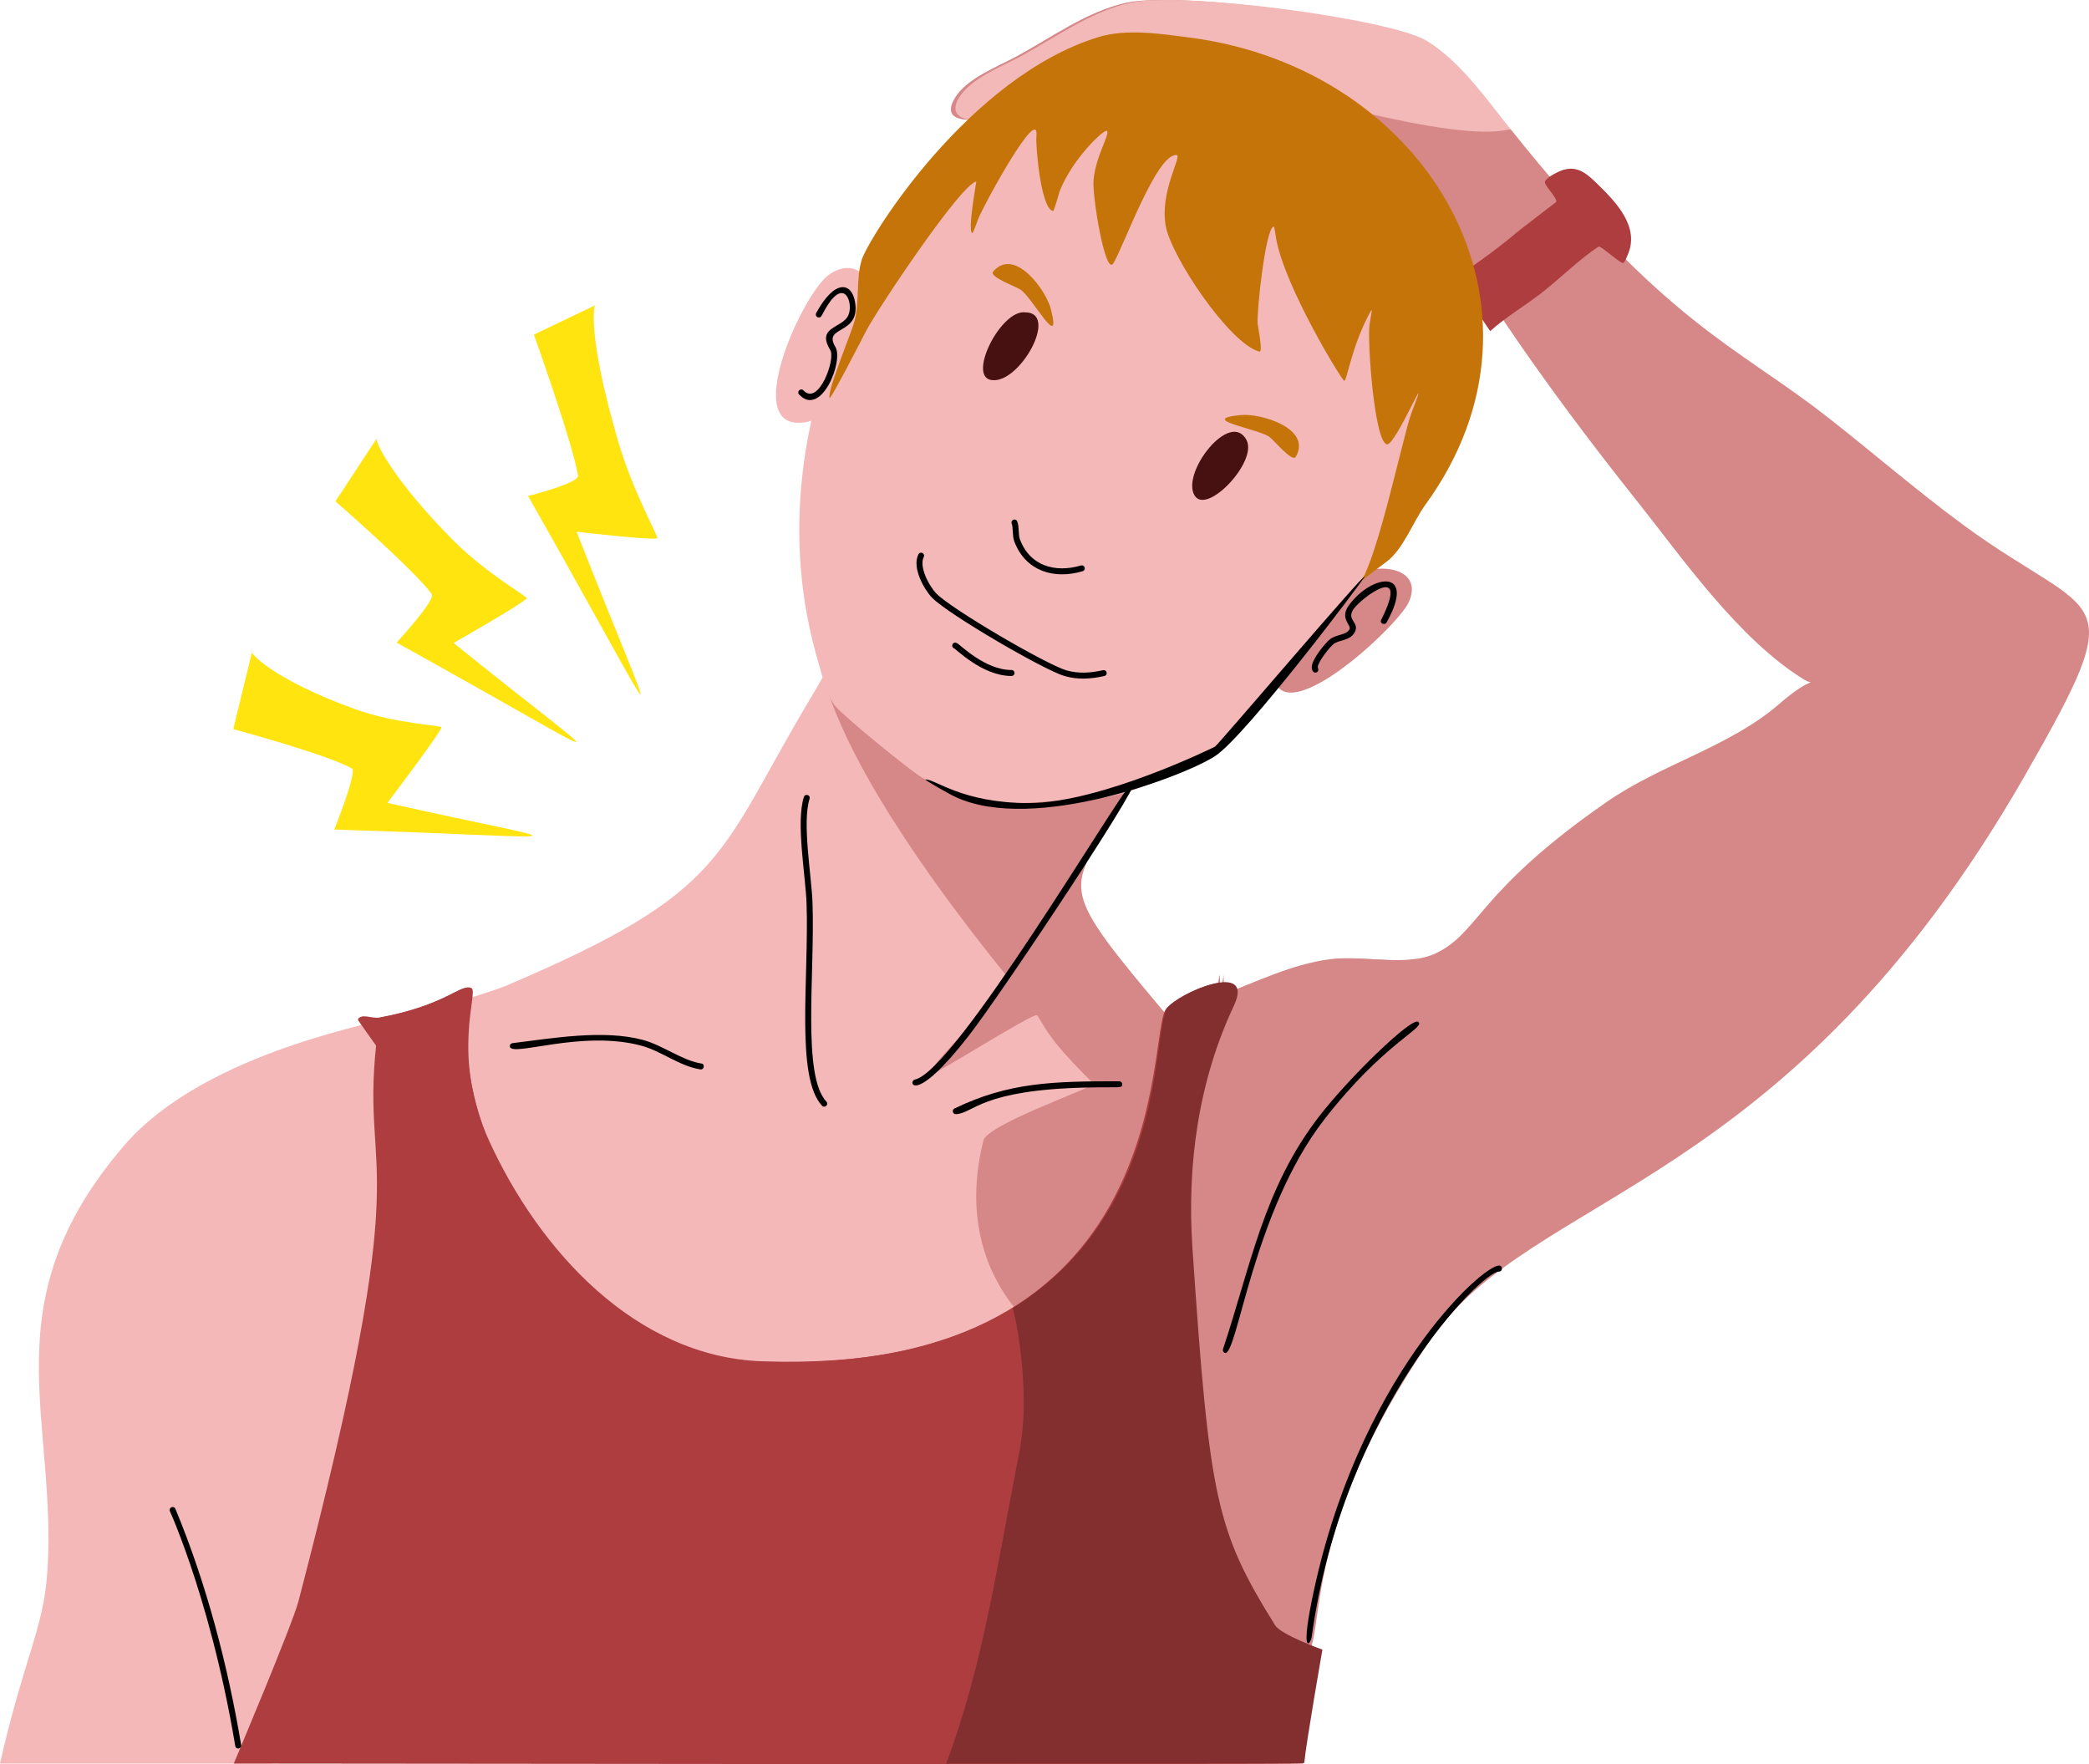 <?xml version="1.0" encoding="UTF-8"?><svg id="Layer_1" xmlns="http://www.w3.org/2000/svg" viewBox="0 0 797.2 673.19"><defs><style>.cls-1{fill:#ffe410;}.cls-1,.cls-2,.cls-3,.cls-4,.cls-5,.cls-6,.cls-7,.cls-8,.cls-9,.cls-10{fill-rule:evenodd;}.cls-2{fill:#ad3d3f;}.cls-3{fill:#c47409;}.cls-4{fill:#f4b8b8;}.cls-5{fill:#471011;}.cls-6{fill:#c57409;}.cls-7{fill:#f3b8b8;}.cls-11{fill:none;stroke:#000;stroke-linecap:round;stroke-linejoin:round;stroke-width:2.28px;}.cls-8{fill:#d68787;}.cls-9{fill:#832f30;}</style></defs><path class="cls-4" d="m323.46,238.17c.28-.52-.33,5.2-13.95,27.94-36.31,60.68-30.8,73.74-116.91,110.27-4.77,2.03-32.18,9.88-34.09,13.07-.15.24,15.15,49.2,20.35,59.9,14.92,30.64,49.21,64.47,78.86,80.61,20.77,11.31,45.02,13.92,68.09,9.16,51.78-10.7,78.41-41.54,102.38-86.13,9.18-17.06,18.96-38.09,20.92-57.68.01-.11-5.29-3.92-5.83-4.57-42-49.7-37.92-47.43-21.48-75.71,5.06-8.71,9.76-19.59,17.37-26.44l-115.73-50.41Z"/><path class="cls-8" d="m325.93,235.39c-2.86-1.24,115.9,50.48,115.69,50.39-7.62,6.85-12.31,17.73-17.37,26.44-16.48,28.35-20.41,26.14,21.48,75.71.3.35,2.05,1.68,3.56,2.81-3.46,26.84-2.13,25.29-10.65,43.57-2.29-2.11-37.45,78.59-38.64,77.48-4.09-3.79-37.04-26.85-24.71-76.56,1.57-6.32,43.17-20.6,42.04-21.71-16.39-16.08-17.81-20.26-21.48-26.08-.98-1.56-42.05,24.82-41.65,23.02,1.23-5.41,32.89-34.4,30.12-37.82-23.8-29.35-59.44-77.18-69.88-113.5,12.32-20.59,11.16-23.75,11.5-23.75Z"/><path class="cls-4" d="m333.52,116.9c.63-10.07-6.95-19.31-17.23-12.03-9.59,6.79-32.21,55.72-12.06,56.47,6.98.26,12.45-4.47,18.22-7.5,10.71-30.99,10.58-28.99,11.08-36.93Z"/><path class="cls-8" d="m522.53,217.63c8.18-2.17,20.14,1.05,15.04,12.23-4.3,9.43-50.98,52.82-51.92,25.58,33.61-40.97,26.8-35.13,36.88-37.81Z"/><path class="cls-4" d="m419.91,24.28c.47.47-.21-1.5-10.01,2.68-64.8,27.65-126.67,128.96-97.43,226.41,1.51,5.02,2.86,11.79,6.23,15.99,3.21,4.02,28.28,24.38,32.59,27.02,23.65,14.5,37.15,9.47,65.12,8.49,16.61-.58,50.86-15.52,73.61-45.52,13.69-18.05,30.81-37.04,43.03-58.12,21.85-37.69,18.56-90.78-1.87-129.55l-111.26-47.42Z"/><path class="cls-11" d="m364.53,246.36c.85.16,10.64,10.46,21.49,10.46m1.12-57.42c.71,1.66.25,4.8,1.01,6.82,4.02,10.68,14.19,13.76,24.68,10.67m-61.33-4.84c-2.22,4.37,2.1,12.23,4.98,15.21,5.9,6.14,42.42,27.42,50.14,29.64,4.9,1.41,9.66,1.05,14.57-.04"/><path class="cls-8" d="m463.28,381.33c-3.79,12.99-9.12,27.61-12.53,65.7-5.15,57.57-9.8,122.72,21.25,173.53,3.77,6.18,9.45,16.1,18.1,15.7,20.52-.93-4.72-38.95,54.33-125.07,21.21-30.94,58.48-45.61,88.59-65.5,106.81-70.57,157.09-179.28,162.39-200.49,4.49-17.95-27.99-30.48-47.11-44.47-18-13.17-35.28-28.22-52.92-41.97-22.78-17.76-49.26-32.46-69.56-53.21-58.71-60.02-63.46-77.99-82.83-89.98-13.38-8.28-92.97-18.98-113.13-14.54-15.21,3.35-28.44,13.22-41.95,20.5-7.34,3.96-19.23,8.47-23.61,16.02-12.69,21.89,62.83-6.64,83.94-7.81,17.79-.99,50.8,8.18,66.28,17.33,33.58,19.84,29.66,43.16,110.58,144.62,16.42,20.59,38.42,52.48,63.67,67.82,4.03,2.45,3.77-2.62-9.92,9.23-18.75,16.22-44.92,22.9-65.47,37.12-49.75,34.44-48.62,49.9-65.48,57.94-11,5.25-28.41.65-40.33,2.23-15.04,2-27.78,8.6-41.73,13.74-.72-12.42.3-8.24-2.55,1.54Z"/><path class="cls-8" d="m374.25,45.67c28.06-9.95,52.76-22.41,97.83-14.75,14.25,2.42,83.27,24.21,104.35,18.32,59.7,74.74,85.76,82.47,120.46,109.53,17.64,13.75,34.92,28.8,52.92,41.97,50.35,36.84,64.67,22.41,22.89,95.28-90.98,158.69-187.98,158.63-226.76,215.18-59.19,86.32-33.76,124.13-54.33,125.07-8.65.39-14.33-9.53-18.1-15.7-31.05-50.81-26.39-115.96-21.25-173.53,3.37-37.65,8.59-52.21,12.53-65.7,2.76-9.46,1.91-9.62,2.11-9.19l.44,7.66c13.95-5.14,26.69-11.75,41.73-13.74,11.92-1.58,29.33,3.02,40.33-2.23,11.26-5.37,18.83-18.52,27.57-27.01,49.63-48.2,77.04-45.26,103.38-68.05,5.27-4.56,7.9-7.14,12.2-8.32-24.84-7.66-104.77-119.58-119.42-140.77-17-24.58-30.28-56.73-57.12-72.58-15.48-9.15-48.49-18.31-66.28-17.33-19.73,1.1-54.7,15.91-75.5,15.91Z"/><path class="cls-7" d="m365.81,37.57c4.38-7.56,16.27-12.07,23.61-16.02,13.51-7.28,26.74-17.15,41.95-20.5,20.16-4.44,99.75,6.25,113.13,14.54,12.77,7.9,22.36,21.72,31.92,33.66-21.09,5.89-90.1-15.89-104.35-18.32-42.87-7.29-67.26,3.58-95.22,13.82-6.59,2.42-15.45.4-11.06-7.18Z"/><path class="cls-2" d="m555,106.12c-1.12.67,10.78-6.35,24.64-18.09.71-.6,14.27-10.98,14.28-10.99.36-1.73-5.07-6.63-4.3-7.89.91-1.48,3.29-2.71,4.8-3.45,6.71-3.28,10.61.03,15.26,4.57,7.58,7.4,16.19,16.64,11.38,27.23-.23.52-.98,2.69-1.65,2.84-1.21.27-8.52-6.79-9.42-6.2-6.78,4.39-14.6,12.02-21.12,17.18-6.54,5.18-14,9.44-20.19,15.04l-13.67-20.23Z"/><path class="cls-4" d="m147.41,388.26c1.2,1.78-68.38,11.88-100.21,49.08-51.28,59.93-25.25,103.53-29.13,162.51-1.43,21.7-8.97,32.99-18.07,73.13h103.87c49.59-104.02,57.84-229.28,41.74-283.43l1.79-1.29Z"/><path class="cls-6" d="m328.88,99.1c-2.24,6.72-.81,16.06-2.81,23.61-1.03,3.88-10.63,26.91-9.47,29.23.05.1.95-.42,13.97-25.73,4.02-7.81,36.08-55.98,42-56.92.1-.02-3.45,19.09-1.53,19.64.33.09,1.99-4.69,2.1-4.99,2.44-6.22,23.72-44.9,22.37-31.81-.34,3.3,1.65,27.39,6.3,28.39.5.11,2.36-7,2.56-7.51,4.82-12.32,16.86-23.75,18.01-23.06,1.48.89-4.27,9.51-5.07,18.81-.53,6.14,4.47,36.51,7.52,31.8,3.6-5.56,16.64-42.4,24.23-41.37,2.09.29-6.61,14.07-4.18,27.17,2.15,11.62,24.25,44.76,35.72,47.82,1.52.41-.61-9.78-.68-10.75-.33-4.55,2.98-36.29,6.12-36.98.31-.07.92,4.36.96,4.63,3.29,18.42,24.89,53.77,25.96,54.23.97.42,2.61-12.05,9.08-24.6,2.28-4.42,1.38-2.07.62,2.98-.97,6.49,1.88,45.51,6.69,45.87,3.42.25,17.92-34.52,9.28-11.94-3.39,8.84-15.1,66.62-21.92,66.62-.75,0,10.6-8.54,12.26-9.75,6.61-4.86,10.16-15.25,15.01-21.92,54.6-75.08,1.12-166.45-89.96-178.23-10.87-1.41-24.09-3.49-34.85-.18-49.45,15.21-87.38,76.14-90.32,84.94Z"/><path class="cls-3" d="m401.04,117.99c-1.82-7.27-13.9-23.9-22.04-14.35-1.71,2.01,8.71,5.67,10.5,6.92,4.63,3.22,15.71,24.1,11.54,7.43Z"/><path class="cls-3" d="m473.58,158.38c7.46-.73,27.18,5.06,20.92,15.94-1.32,2.29-8.26-6.3-10.04-7.57-4.59-3.28-27.98-6.69-10.88-8.38Z"/><path class="cls-5" d="m391.22,119.19c-9.16-1.08-21.85,23.92-13.19,25.78,10.73,2.3,26.43-25.78,13.19-25.78Z"/><path class="cls-5" d="m475.75,168.04c4.1,8.26-15.19,28.61-19.85,21.08-5.35-8.65,13.72-33.12,19.85-21.08h0Z"/><path class="cls-2" d="m136.61,389.28c.2-2.53,5.08-.27,7.58-.74,26.32-4.91,31.31-13.21,35.27-11.23,1.3.65-1.29,14.76-1.31,16.48-.81,57.37,53.92,123.97,112.38,125.92,159.16,5.31,146.92-124.69,154.42-134.69,4.68-6.24,33.61-18.43,25.46-1.09-13.43,28.54-18.04,60.42-15.83,92.8,6.48,95.17,8.88,107.32,31.52,143.67,2.34,3.75,18.07,9.31,18.07,9.31,0,0-6.26,35.79-6.94,43.27-.04.48-408.02,0-408.02,0,0,0,22.32-52.86,24.69-61.92,45.69-174.86,23.89-157.6,29.62-212.03l-6.91-9.75Z"/><path class="cls-2" d="m361.08,672.97c-118.58-.03-271.38-.21-271.38-.21,0,0,22.32-52.86,24.69-61.92,45.69-174.87,23.89-157.6,29.62-212.03l-6.91-9.75c.2-2.53,5.08-.27,7.58-.74,26.32-4.91,31.31-13.21,35.27-11.23,2.8,1.4-8.07,25.95,6.74,58.32,18.95,41.42,55.69,82.46,104.33,84.08,37.46,1.25,69.94-4.35,95.49-20.35,2.21,12.53,7.19,31.23,2.43,55.23-.02.1-21.86,118.58-27.86,118.58Z"/><path class="cls-9" d="m386.51,499.16c59.66-37.33,52.97-106.4,58.93-114.35,4.68-6.24,33.61-18.43,25.46-1.09-13.43,28.54-18.04,60.42-15.83,92.8,6.48,95.17,8.88,107.32,31.52,143.67,2.34,3.75,18.07,9.31,18.07,9.31,0,0-6.26,35.79-6.94,43.27-.02.19-61.45.23-136.64.21,14.28-37.69,20.06-79.25,27.86-118.58,5.01-25.27-2.32-55.23-2.43-55.23Z"/><path class="cls-10" d="m306.78,304.13c-3.12,9.69.68,30.24,1.02,40.67.94,28.91-4.28,66.2,5.89,77.14,1.03,1.11,2.7-.45,1.67-1.55-9.3-10.01-4.38-47.95-5.28-75.67-.33-10.25-4.06-30.8-1.13-39.89.46-1.44-1.71-2.14-2.17-.7h0Z"/><path class="cls-10" d="m349.13,411.97c-2.67.54-.7,10.57,20.54-16.7,13.49-17.32,73.12-107.25,61.94-96.15-5.79,5.75-67.18,109.79-82.48,112.85Z"/><path class="cls-10" d="m427.12,412.62c-25.16,0-42.09.35-62.84,10.37-1.14.55-.75,2.26.57,2.19,6.69-.35,9.42-9.32,50.01-10.17,12.43-.3,13.4.43,13.4-1.25,0-.63-.51-1.14-1.14-1.14Z"/><path class="cls-10" d="m267.6,405.84c-7.24-1.14-14.67-6.94-22.15-8.97-15.12-4.09-34.57-.67-49.89,1.21-.62.08-1.07.65-.99,1.27.52,4.23,27.31-6.5,50.29-.28,7.46,2.02,14.47,7.77,22.4,9.02,1.61.25,1.73-2.25.35-2.25Z"/><path class="cls-10" d="m541.19,389.93c-2.59-1.73-26.09,20.97-37.74,36.03-21.22,27.42-26.12,57.03-36.73,88.87-.2.59.12,1.24.72,1.44,4.71,1.57,10.65-53.83,37.81-88.91,22.87-29.53,39.12-35.23,35.94-37.43Z"/><path class="cls-10" d="m572.08,482.96c-6.51-.22-54.58,43.44-71.56,128.25-4.14,20.66-.37,16.43.07,13.27,12.04-87.11,65.13-139.46,71.41-139.24,1.54.05,1.55-2.28.08-2.28Z"/><path class="cls-10" d="m64.86,576.72c-.64-1.36,1.46-2.45,2.13-.82,11.79,28.43,19.98,59.66,25.04,90.02.25,1.49-2,1.86-2.25.37-9.97-59.8-27.66-95.38-24.92-89.57Z"/><path class="cls-10" d="m313.51,120.48c-.63,1.39-2.84.44-1.98-1.13,7.07-12.89,13.41-11.63,14.74-4.26,2.33,12.96-12.5,9.04-7.49,17.26,3.29,5.4-5.45,27.13-13.83,18.19-1.03-1.1.63-2.66,1.66-1.56,5.74,6.12,12.38-11.9,10.22-15.44-5.52-9.05,4.87-8.21,6.96-13.34,1.87-4.59-1.38-14.01-7.96-3.74-1.13,1.76-2.22,4.02-2.33,4.02Z"/><path class="cls-10" d="m514.89,230.81c-3.96,5.32,1.04,7.65.08,9.4-1.19,2.19-5.09,1.83-7.52,3.81-1.71,1.43-6.72,7.33-6.86,10.52-.08,1.73,1.16,2.59,2.07,1.9s.16-1.5.22-1.99c.32-2.21,4.36-7.3,6.02-8.67,2.08-1.7,6.27-1.17,8.07-4.49,2.12-3.88-3.59-4.65-.25-9.11,3.15-4.26,21.51-17.96,10.43,4.24-.88,1.37,1.27,2.42,2.02,1.06,11.49-20.55-5.34-18.66-14.28-6.67Zm12.83,5.15c.1-.04.16-.06.26-.06-.09,0-.18.03-.26.06Z"/><path class="cls-10" d="m463.66,284.92c.26.41,58.28-67.82,57.05-64.81-.6,1.47-45.1,60.59-57,68.41-11.4,7.49-68.73,29.43-98.82,15.73-2.8-1.27-12.31-6.76-11.75-6.8,3.68-.23,13.99,9.01,39.39,9.01,27.64,0,71.23-21.54,71.13-21.54Z"/><path class="cls-1" d="m203.73,127.69s14.82,41.31,16.86,53.79c.48,2.9-19.06,7.79-19.06,7.79,56.03,98.89,51.78,98.3,18.51,13.65,0,0,29.9,3.5,30.84,2.43.39-.45-9.48-18.26-14.82-36.42-12.54-42.66-9.16-53.66-8.78-52.5l-23.54,11.26Z"/><path class="cls-1" d="m143.93,167.06l-15.92,24.26s29.88,26.02,36.78,35.4c1.6,2.18-13.44,18.51-13.44,18.51,89.88,49.74,85.18,51.38,21.75.13,0,0,27.53-15.63,27.91-17.12.16-.62-15.76-9.68-27.87-21.85-23.88-24.01-30.94-39.33-29.21-39.33Z"/><path class="cls-1" d="m96.26,248.48l-7.24,29.76s35.92,9.69,45.27,15.01c2.17,1.24-6.73,23.32-6.73,23.32,98.44,2.98,95.92,6.87,20.28-10.18,0,0,20.74-27.35,20.62-28.89-.05-.65-17.69-1.4-32.75-6.82-31.97-11.49-41.24-22.2-39.45-22.2Z"/></svg>